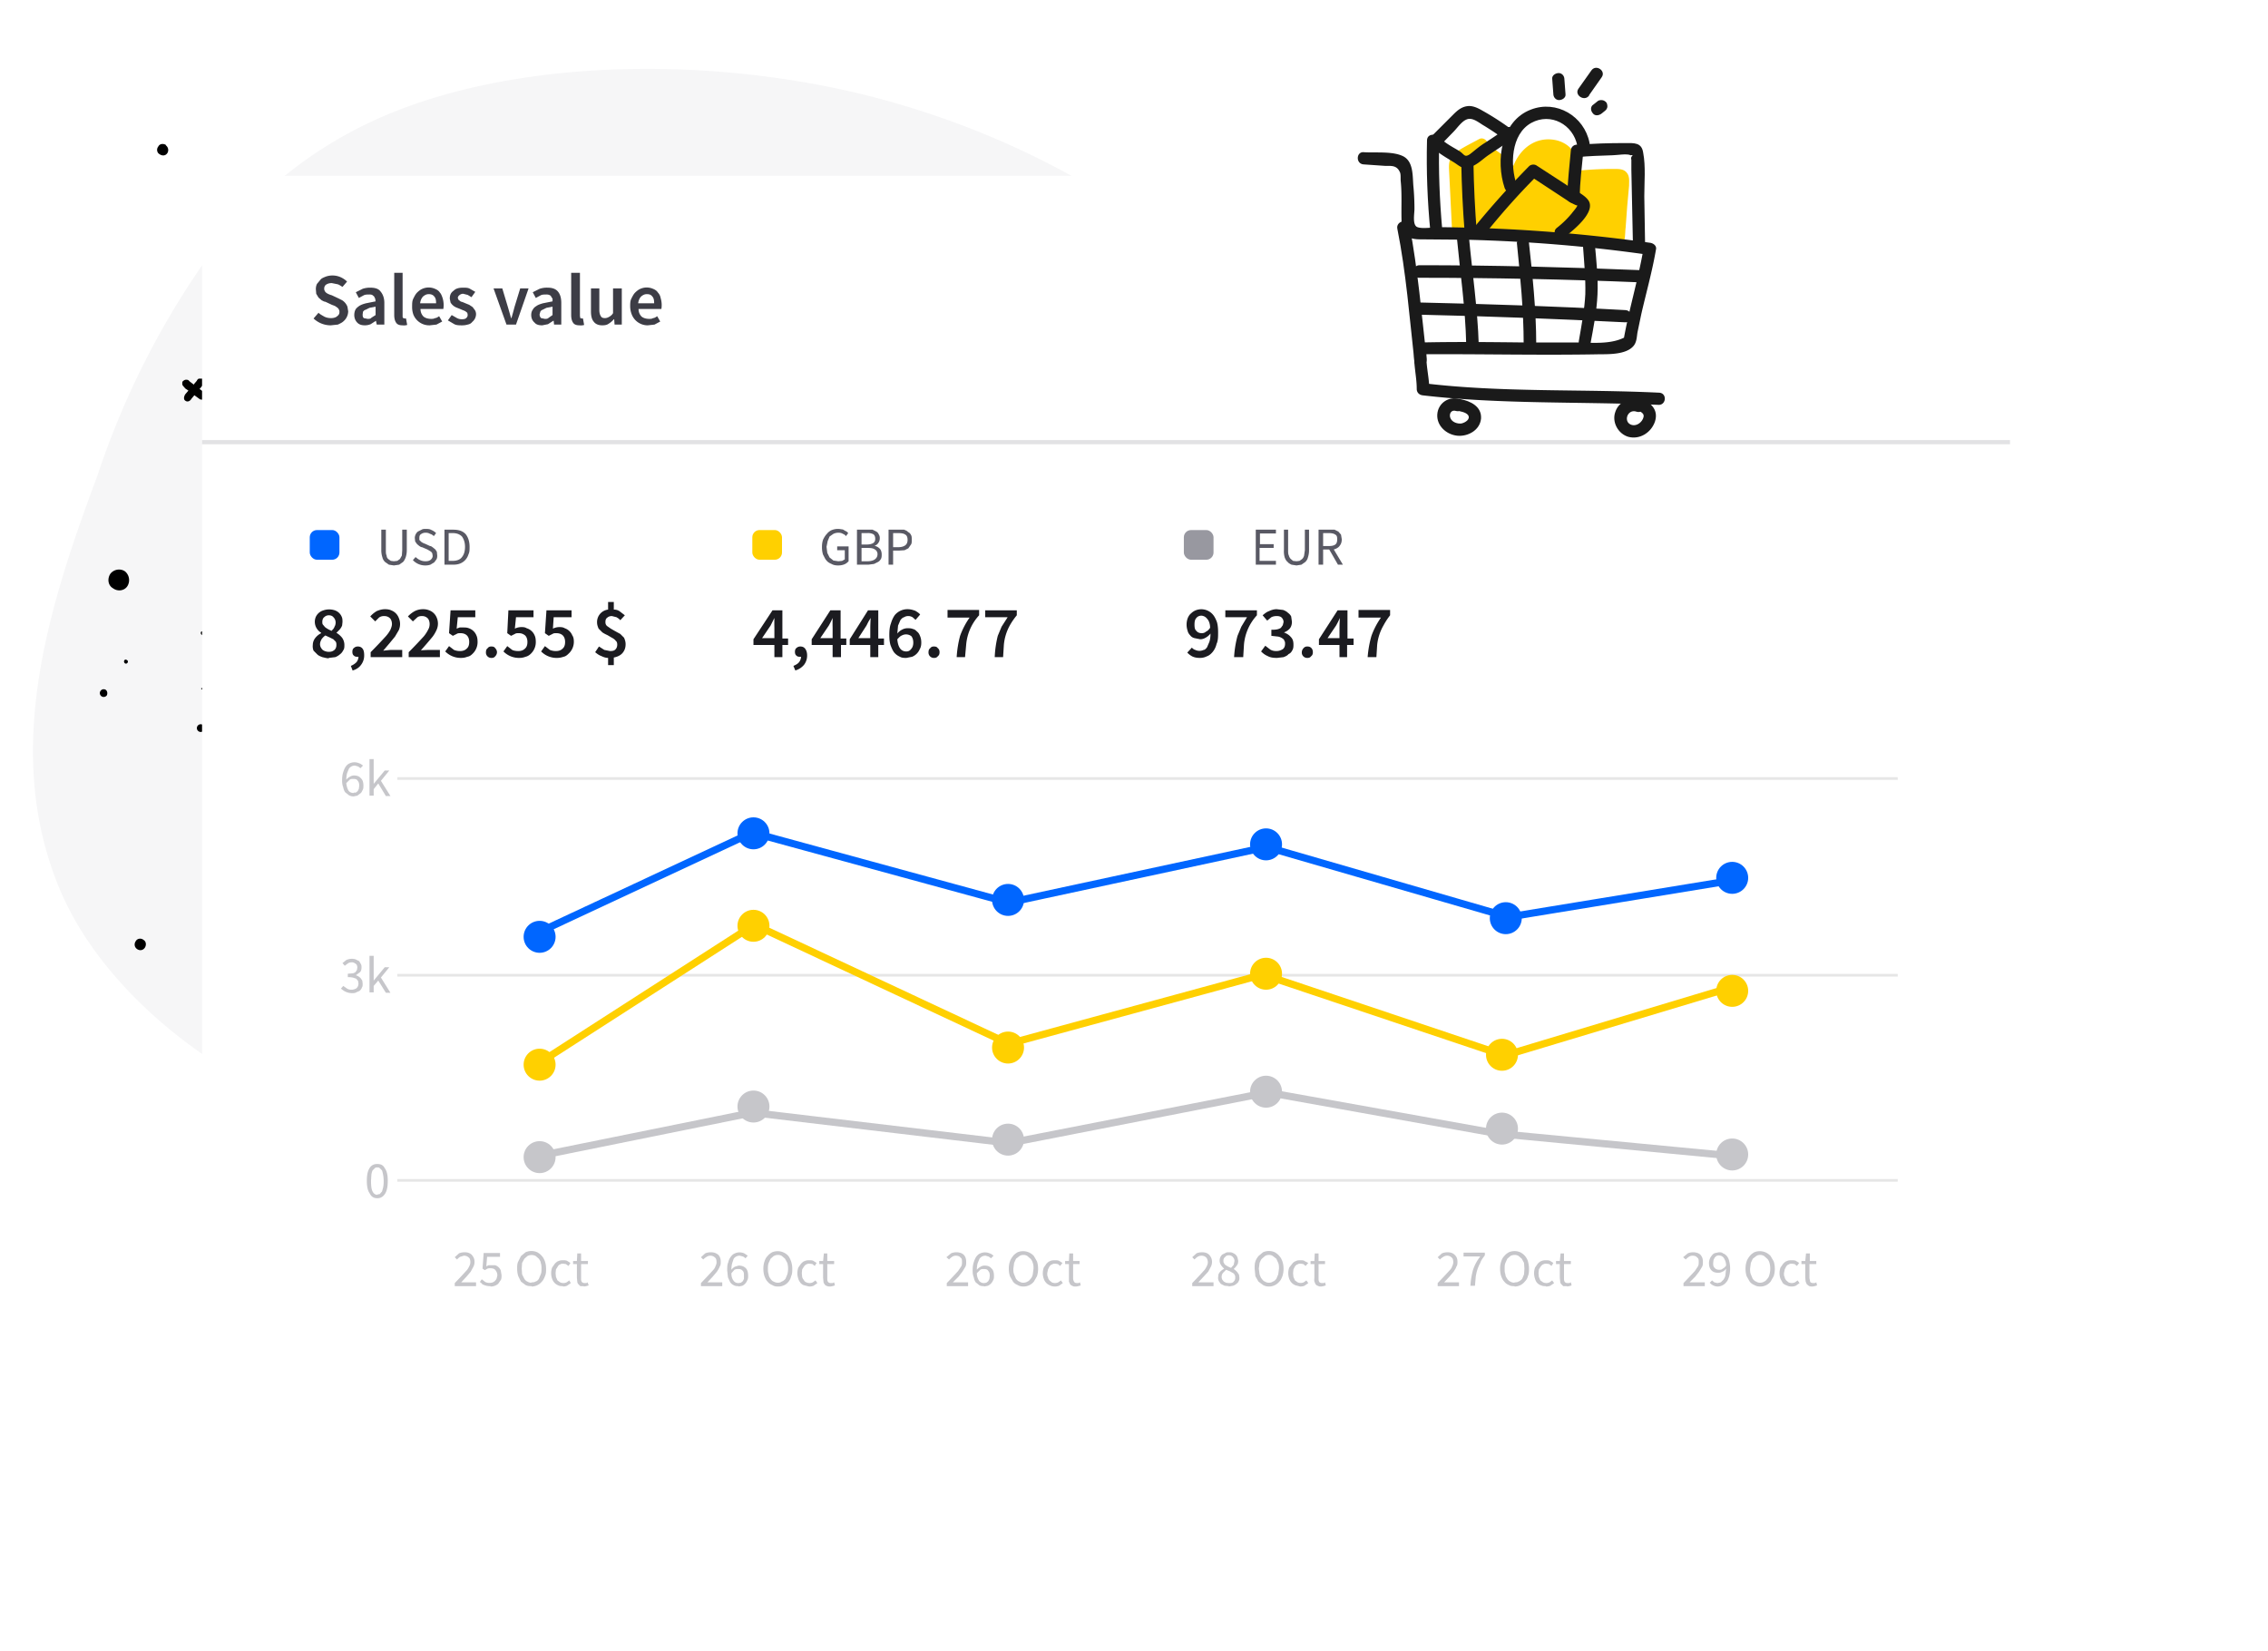 <svg xmlns="http://www.w3.org/2000/svg" width="596" height="434" fill="none"><path fill="#F6F6F7" fill-rule="evenodd" d="M196.6 311c44.2 4.5 89.3-10 116.4-30.9 27-20.7 39.1-46.6 47.7-72.1 7.8-23.2 13.1-47 6.6-70.2-5.5-19.5-19.4-38-36.7-55-24-23.4-56-45-98.5-56.6-42.5-11.6-96.5-11.5-133.5 5.3-19.6 9-33 21.6-43 34.7a217.3 217.3 0 00-30 58.8C12.2 160.8.8 198 15.7 233.7c15 35.6 63.3 69 126.3 72.8l54.6 4.5z" clip-rule="evenodd"/><path fill="#000" d="M144.5 82.2a1 1 0 00-1.4.3 1 1 0 001.7 1.1c.2-.5 0-1-.3-1.4zM127 72.4a1 1 0 00-1.3.2 1 1 0 001.6 1.2c.3-.4.3-1-.2-1.4zM92.3 103.8a1 1 0 00-1.4.2 1 1 0 001.7 1.2c.3-.5.2-1.1-.3-1.4zM115.4 103a1 1 0 00-1.4.2 1 1 0 001.6 1.1c.3-.4.2-1-.2-1.4zM137.1 112.4a1 1 0 00-1.4.3 1 1 0 001.7 1.1c.2-.4.1-1-.3-1.4zM199.2 125.9a1 1 0 00-1.4.2 1 1 0 001.6 1.2 1 1 0 00-.2-1.4zM84.2 150.9a1 1 0 00-1.4.2 1 1 0 001.7 1.2c.3-.5 0-1-.3-1.4zM53.3 190.5a1 1 0 00-1.4.3 1 1 0 001.7 1.1c.2-.5.1-1.1-.3-1.4zM27.8 181.3a1 1 0 00-1.4.3 1 1 0 001.7 1.1c.2-.5.1-1.1-.3-1.4zM126.8 141.7a1 1 0 00-1.4.2 1 1 0 001.7 1.2c.3-.4.2-1-.3-1.4zM66.3 257.3a1 1 0 00-1.4.2 1 1 0 001.6 1.2c.3-.4.2-1-.2-1.4zM185 120.4v-.3-.5c0-.3 0-.6-.2-.8l-.9-1.5-.6-.3v-.6a1 1 0 00-.4-.6 1 1 0 00-.7-.2h-1.3a3 3 0 00-1 .2c-.6.2-1 .5-1.3.9a2.2 2.2 0 00-.1 2.5l.8 1 1 1 1 .5c.4.2.9.3 1.4.2.7 0 1.5-.2 2-.9l.3-.6zm-1.8-.9v.1zm-.2.2h-.4c-.2.1-.3 0-.4 0l-.5-.1-1-.8-.5-.7-.1-.2v-.1-.1h.1l1.7-.2c0 .3 0 .7.2 1l.4.8c.3 0 .4.1.5.4zM85.1 203c.1-.5.2-1 .1-1.5l-.3-1.2c0-.3-.3-.5-.6-.5l-.3-.1-.2-.1a1 1 0 00-.7-.2c-1 0-2.1 0-3 .3-.5.2-.9.5-1.1 1-.2.5-.3 1-.2 1.3l.2 1 .4.5c.3.6.8 1.2 1.2 1.5l.7.3c.3.1.5.2.8.1l1.2-.3c.5-.3 1-.6 1.3-1.1l.5-1zm-2.4.1l-.3.3-.2.1c0 .1-.2 0-.2 0h-.1l-.1-.1-.3-.2c0-.2-.2-.3-.3-.5l-.4-.7v-.3-.2c.8-.1 1.5 0 2.3-.2v.6c.1.1 0 .2 0 .4l-.1.4-.3.4zM53.3 99.5h-.9c-.3 0-.5.2-.7.6l-3 3.5c-.4.6-.5 1.4 0 1.7.5.4 1.2.2 1.6-.5l3-3.6h.1c.4-.6.3-1.4-.1-1.7z"/><path fill="#000" d="M53.8 103.2l-2.1-1.5c-.3-.2-.7-.4-1-.8l-.8-.6-.2-.2c-.2-.2-.3-.3-.7-.3a1 1 0 00-.7.2c-.3.2-.4.3-.4.7 0 .2 0 .5.2.7l.6.7.6.4 1 .8 2.2 1.6c.4.2 1 .2 1.4-.3.5-.4.4-1 0-1.4zM163.6 97.2c-.1 0-.3-.1-.4 0v.3s.3.1.4 0v-.3zM158 106.5c-.1-.1-.3-.1-.4 0v.3s.3.1.4 0v-.3zM155.4 106.1h-.4v.4h.4v-.4zM153 115.4h-.4s-.1.3 0 .4h.3c.1-.1.1-.3 0-.4zM59 168.1h-.3v.4h.4s.1-.2 0-.4zM53.3 180.8h-.4v.4h.4v-.4zM57.5 188h-.3v.3h.3v-.3zM67.2 181.8H67v.3h.3c.1 0 .2-.2 0-.3zM58.7 177h-.3c0 .1-.1.4 0 .4h.3s.2-.2 0-.3zM221.9 141.3c-.1 0-.4-.1-.4 0v.3h.3v-.3zM236 149.4c-.1 0-.3-.1-.4 0v.3c0 .1.3.1.4 0v-.3zM233.6 152h-.3c0 .1-.1.3 0 .4h.3s.1-.3 0-.4zM232.9 145.4c-.1 0-.3-.1-.4 0v.3c0 .1.3.1.4 0v-.3zM235.7 139h-.4v.4s.3.1.4 0v-.3zM130.8 88.7c-.6-.4-1.4-.3-1.8.3-.4.6-.3 1.3.3 1.7.5.4 1.3.4 1.7-.2.4-.6.3-1.4-.2-1.8zM174.8 102c-.2-.2-.5-.2-.7 0-.1.3 0 .6.2.8.2.2.5.1.7-.1.1-.3 0-.6-.2-.7zM171.2 105.1c-.3-.1-.6 0-.7.2-.2.2-.2.5 0 .7.3.1.6 0 .8-.2.2-.2 0-.5-.1-.7zM33.4 173.5c-.3-.2-.5-.2-.7 0-.2.3-.1.6.1.8.3.2.5.1.7-.1.2-.3.1-.6-.1-.7zM53.5 166c-.2-.2-.5-.1-.7.1-.1.3 0 .6.2.7.2.2.5.2.7 0 .1-.3 0-.6-.2-.8zM69 174c-.3-.1-.6 0-.8.2-.1.2 0 .5.2.7.2.1.5 0 .7-.2.1-.2.1-.5-.2-.7zM112.5 136.7c-.3-.2-.5-.1-.7.1-.2.3-.1.6.1.7.3.2.5.1.7-.1.2-.2.1-.5-.1-.7zM210.5 154.6c-1.3-.9-3-.6-3.9.6-.8 1.3-.7 3 .7 3.9 1.2.8 3 .6 3.8-.6.8-1.3.6-3-.6-3.9zM32.9 150.2c-1.2-.9-3-.6-3.9.6-.8 1.2-.7 3 .7 3.8 1.2.9 3 .7 3.8-.6a3 3 0 00-.6-3.8zM37.7 247c-.6-.5-1.6-.4-2 .3-.5.7-.4 1.6.3 2.1s1.6.4 2.1-.4c.4-.7.3-1.6-.4-2zM43.6 38.1c-.6-.4-1.6-.4-2 .4-.5.6-.4 1.6.3 2 .7.5 1.6.5 2.1-.3.4-.7.2-1.5-.4-2z"/><g filter="url(#filter0_d)"><rect width="475.1" height="332.6" x="53.1" y="41" fill="#fff" rx="10.6"/></g><path fill="#595964" d="M103.5 148.6l-1.3-.2-1-.7c-.3-.3-.6-.7-.7-1.2a6 6 0 01-.3-2v-5.3h1.2v5.4c0 .6 0 1 .2 1.4 0 .4.2.7.4.9l.7.5.8.1.9-.1.7-.5.5-.9.1-1.4v-5.4h1.2v5.4a6 6 0 01-.3 1.9c-.2.5-.4.9-.7 1.2l-1 .7-1.4.2zm8.3 0a4.4 4.4 0 01-3.3-1.4l.7-.8c.4.3.7.6 1.2.8.4.2.9.3 1.4.3.6 0 1-.1 1.4-.4.3-.3.5-.6.5-1l-.1-.7-.3-.4a36 36 0 00-1-.6l-1.4-.6c-.3 0-.5-.2-.7-.3l-.6-.5-.5-.7-.1-.9a2.3 2.3 0 01.8-1.7l1-.5c.3-.2.7-.2 1-.2.6 0 1.1 0 1.6.3.5.2.9.5 1.2.8l-.6.8c-.3-.3-.6-.5-1-.6-.3-.2-.7-.3-1.1-.3a2 2 0 00-1.3.4c-.3.2-.4.5-.4 1v.5l.5.5a3.6 3.6 0 001 .5l1.3.6c.3 0 .5.2.8.4l.6.5.4.6.1 1c0 .3 0 .6-.2 1l-.6.8-1 .6a4 4 0 01-1.3.2zm5-.2v-9.2h2.2c1.5 0 2.5.3 3.3 1.1.7.8 1.1 2 1.1 3.4 0 .8 0 1.4-.3 2a3.7 3.7 0 01-2.2 2.4c-.5.2-1.1.3-1.8.3h-2.4zm1.1-1h1c1.1 0 2-.3 2.5-1 .5-.6.8-1.5.8-2.7 0-1.1-.3-2-.8-2.7-.6-.6-1.4-.9-2.4-.9h-1.1v7.3z"/><path fill="#1B1B20" d="M86.4 173c-.6 0-1.2-.2-1.7-.3-.5-.2-1-.4-1.3-.7l-1-1a3 3 0 01-.2-1.5 3 3 0 01.7-1.9 4.5 4.5 0 011.5-1.2v-.1c-.5-.3-.9-.7-1.2-1.2a3.3 3.3 0 01-.2-3 3.2 3.2 0 012-1.7 4.7 4.7 0 013 0 3 3 0 011.8 1.7c.2.4.2.9.2 1.4l-.1.9a3.6 3.6 0 01-1 1.4 5 5 0 01-.5.5 5.6 5.6 0 011.5 1.3 3.3 3.3 0 01.6 2c0 .4 0 .9-.3 1.3-.2.4-.5.8-.8 1a4 4 0 01-1.3.8l-1.7.2zm.8-7.3c.3-.3.6-.6.7-1 .2-.3.3-.7.3-1.1 0-.5-.2-1-.5-1.3-.3-.4-.7-.6-1.3-.6-.5 0-.9.2-1.2.5-.3.2-.5.7-.5 1.2 0 .3 0 .6.2.8l.5.6a6.5 6.5 0 001.8 1zm-.8 5.6c.6 0 1-.1 1.5-.5.3-.3.5-.7.5-1.3 0-.3 0-.6-.2-.9l-.6-.6-1-.5-1.1-.5a4 4 0 00-1 1c-.2.4-.4.8-.4 1.3 0 .6.3 1.1.7 1.5.4.3 1 .5 1.6.5zm6.3 5l-.5-1.3c.7-.3 1.1-.6 1.5-1 .3-.4.5-.9.5-1.4H94c-.4 0-.7 0-1-.3-.3-.2-.4-.6-.4-1s.1-.8.4-1c.3-.3.7-.4 1-.4.6 0 1 .2 1.3.6.3.4.4 1 .4 1.7a4 4 0 01-.8 2.5c-.5.7-1.2 1.2-2.2 1.5zm4.7-3.6v-1.3a131.6 131.6 0 004-4.2 9 9 0 001.2-1.7c.2-.5.4-1 .4-1.5 0-.6-.2-1.2-.5-1.5-.4-.4-.9-.6-1.6-.6-.4 0-.9.1-1.3.4l-1 1-1.3-1.3a7 7 0 011.7-1.4c.7-.3 1.4-.5 2.2-.5.6 0 1.2.1 1.6.3a3.4 3.4 0 012 2 4 4 0 010 3.2l-1 1.7-1.4 1.7-1.7 2a77.2 77.2 0 012-.2h3v1.9h-8.3zm10 0v-1.3a131.3 131.3 0 004-4.2 9 9 0 001.1-1.7c.3-.5.4-1 .4-1.5 0-.6-.2-1.2-.5-1.5-.4-.4-.9-.6-1.5-.6-.5 0-1 .1-1.3.4l-1.1 1-1.3-1.3a7 7 0 011.8-1.4c.6-.3 1.3-.5 2.2-.5.6 0 1.1.1 1.6.3a3.4 3.4 0 012 2 4 4 0 01-.1 3.2 9 9 0 01-1 1.7 101 101 0 01-3.1 3.6 76.3 76.3 0 012-.1h3v1.9h-8.3zm13.8.2a5.7 5.7 0 01-4.2-1.7l1-1.4 1.3 1c.5.2 1 .3 1.6.3.7 0 1.3-.2 1.7-.6.5-.4.7-1 .7-1.8 0-.7-.2-1.3-.6-1.7-.4-.4-1-.6-1.7-.6-.4 0-.7 0-1 .2l-1 .5-1-.7.4-6h6.5v1.8h-4.6l-.3 3 .8-.3h.9c.5 0 1 0 1.5.2a3.3 3.3 0 012 1.9c.2.4.3 1 .3 1.7a4.2 4.2 0 01-1.3 3.1c-.4.4-.8.7-1.4.8-.5.2-1 .3-1.6.3zm8 0a1.4 1.4 0 01-1.5-1.5c0-.4.1-.8.4-1 .3-.4.6-.5 1-.5.5 0 .8.1 1 .4.3.3.5.7.5 1.1 0 .4-.2.8-.4 1-.3.4-.6.5-1 .5zm7.3 0a5.7 5.7 0 01-4.2-1.7l1-1.4 1.3 1c.4.2 1 .3 1.6.3.7 0 1.3-.2 1.7-.6.5-.4.7-1 .7-1.8 0-.7-.2-1.3-.6-1.7-.5-.4-1-.6-1.7-.6-.4 0-.7 0-1 .2l-1 .5-1-.7.3-6h6.6v1.8h-4.6l-.3 3a4 4 0 011.6-.4c.6 0 1 0 1.5.3a3.3 3.3 0 012.1 1.9c.2.4.3 1 .3 1.7a4.2 4.2 0 01-1.3 3.1c-.4.4-.9.7-1.4.8-.5.2-1 .3-1.6.3zm10 0a5.7 5.7 0 01-4.3-1.7l1-1.4 1.3 1c.5.2 1 .3 1.6.3.7 0 1.3-.2 1.7-.6.5-.4.7-1 .7-1.8 0-.7-.2-1.3-.6-1.7-.4-.4-1-.6-1.7-.6-.4 0-.7 0-1 .2l-1 .5-1-.7.4-6h6.6v1.8h-4.7l-.2 3a4 4 0 011.6-.4c.5 0 1 0 1.5.3a3.3 3.3 0 012 1.9c.3.4.4 1 .4 1.7a4.2 4.2 0 01-1.4 3.1c-.4.4-.8.7-1.3.8-.6.2-1.1.3-1.7.3zm13.3 2v-2c-.6 0-1.2-.2-1.8-.5-.6-.2-1.1-.6-1.6-1l1-1.5 1.4.9 1.5.3c.7 0 1.1-.1 1.4-.4.3-.3.5-.7.5-1.3 0-.4-.1-.8-.4-1-.2-.3-.6-.6-1-.8l-1.2-.7a9 9 0 01-1.3-.7l-1-1c-.2-.5-.4-1-.4-1.6a3.3 3.3 0 012.9-3.4v-2h1.5v2c.7 0 1.2.2 1.6.5l1.3 1-1.2 1.3c-.3-.4-.7-.6-1-.8l-1.2-.3c-.6 0-1 .2-1.3.5-.3.2-.4.6-.4 1.1 0 .4.1.7.4 1l1 .7a54.6 54.6 0 002.5 1.4l1 1c.2.5.4 1 .4 1.7 0 1-.3 1.7-.8 2.3-.5.6-1.3 1-2.3 1.2v2h-1.5z"/><rect width="7.8" height="7.8" x="81.4" y="139.3" fill="#06F" rx="1.9"/><path fill="#595964" d="M220.2 148.6c-.6 0-1.2-.1-1.7-.4-.5-.2-1-.5-1.3-.9-.4-.4-.6-1-.9-1.5-.2-.6-.3-1.3-.3-2 0-.8.1-1.4.3-2 .3-.6.6-1.1 1-1.5.3-.4.8-.8 1.3-1a4.3 4.3 0 012.5-.2c.3 0 .6.1.8.3l.6.3.4.4-.6.8c-.2-.3-.5-.5-.8-.6-.3-.2-.7-.3-1.2-.3a3 3 0 00-1.3.3l-1 .7-.5 1.2-.3 1.5.2 1.6.6 1.2 1 .8 1.3.2 1-.1.7-.4v-2.4h-2v-1h3v3.9c-.3.3-.6.6-1.1.8-.5.2-1 .3-1.7.3zm5-.2v-9.2h4.1l1 .5c.3.2.5.4.6.7.2.3.3.6.3 1 0 .5-.1.9-.4 1.3-.2.3-.5.6-1 .7.6.2 1 .4 1.4.8.3.3.5.9.5 1.5 0 .4 0 .8-.2 1.2-.2.3-.4.6-.8.8l-1 .5-1.5.2h-3zm1.2-5.3h1.4c.8 0 1.4-.2 1.7-.4.4-.3.5-.7.5-1.1 0-.6-.2-1-.5-1.2a3 3 0 00-1.6-.3h-1.5v3zm0 4.4h1.6c.8 0 1.5-.2 1.9-.5.4-.3.7-.7.7-1.4 0-.5-.3-1-.7-1.2-.4-.3-1-.4-1.9-.4h-1.6v3.5zm7.1.9v-9.2h4.1c.4.2.8.3 1 .6.4.2.6.4.8.8.2.3.2.8.2 1.3s0 .9-.2 1.2l-.7 1-1 .5-1.5.1h-1.5v3.7h-1.2zm1.2-4.6h1.4c.8 0 1.4-.2 1.8-.5.4-.3.6-.8.6-1.4 0-.7-.2-1.2-.6-1.4-.4-.3-1-.4-1.9-.4h-1.3v3.7z"/><path fill="#1B1B20" d="M203.5 172.7v-3.2H198V168l5-7.6h2.6v7.4h1.5v1.7h-1.5v3.2h-2.1zm-3.3-5h3.3V165a49 49 0 010-2.6l-.5 1-.5 1-2.3 3.4zm8.8 8.5l-.5-1.2c.7-.3 1.2-.6 1.5-1 .3-.4.5-.9.5-1.4h-.2c-.4 0-.7 0-1-.3-.3-.2-.4-.6-.4-1s.1-.8.4-1c.3-.3.7-.4 1-.4.6 0 1 .2 1.3.6.3.4.5 1 .5 1.7a4 4 0 01-.8 2.5c-.6.7-1.3 1.2-2.3 1.5zm9.8-3.5v-3.2h-5.5V168l4.9-7.6h2.7v7.4h1.5v1.7H221v3.2h-2.1zm-3.3-5h3.3V165a49 49 0 010-2.6 21.7 21.7 0 01-1 2l-2.3 3.4zm13.2 5v-3.2h-5.4V168l4.8-7.6h2.7v7.4h1.5v1.7h-1.5v3.2h-2.1zm-3.2-5h3.2V165a49 49 0 01.1-2.6l-.6 1-.5 1-2.2 3.4zm12.7 5.2c-.6 0-1.2 0-1.7-.3a4 4 0 01-1.5-1.1c-.4-.5-.7-1.2-1-2-.2-.7-.3-1.6-.3-2.6 0-1.2.1-2.2.4-3 .3-1 .6-1.6 1-2.2a4.3 4.3 0 013.4-1.6c.8 0 1.4.2 2 .4.5.3 1 .6 1.3 1l-1.2 1.4-.8-.7c-.4-.2-.7-.3-1.1-.3-.4 0-.8.1-1.1.3-.4.1-.7.4-1 .8l-.6 1.4-.2 2.1c.3-.4.8-.8 1.2-1a3 3 0 011.4-.4c.6 0 1 0 1.5.2.5.1.8.4 1.1.7.4.3.6.7.8 1.2.2.5.3 1 .3 1.7 0 .6-.1 1.2-.4 1.7a3.7 3.7 0 01-2 2l-1.5.3zm0-1.7c.5 0 .9-.2 1.2-.6.4-.4.6-1 .6-1.7 0-.8-.2-1.3-.5-1.7a2.3 2.3 0 00-2.5-.2c-.5.2-.8.6-1.2 1 .1 1.2.4 2 .8 2.5s1 .7 1.5.7zm7.3 1.7a1.4 1.4 0 01-1.5-1.5c0-.4.1-.8.4-1 .3-.4.6-.5 1-.5.5 0 .8.1 1 .4.4.3.5.7.5 1.1 0 .4-.1.8-.4 1-.3.4-.6.5-1 .5zm5.9-.2a28 28 0 01.9-5.6 20.5 20.5 0 012.5-4.8H249v-2h8.3v1.4a13 13 0 00-3.4 7.7l-.3 3.3h-2.2zm10 0a28 28 0 01.8-5.6l1-2.4 1.6-2.5h-5.9v-1.8h8.3v1.3a18 18 0 00-1.8 2.6 12.9 12.9 0 00-1.6 5.2l-.2 3.2h-2.3z"/><rect width="7.8" height="7.8" x="197.7" y="139.3" fill="#FFD000" rx="1.9"/><path fill="#595964" d="M330 148.4v-9.2h5.3v1h-4.2v2.8h3.6v1H331v3.4h4.3v1H330zm10.7.2l-1.3-.2c-.4-.2-.8-.4-1-.7-.4-.3-.6-.7-.8-1.2a6 6 0 01-.2-2v-5.3h1.1v5.4c0 .6 0 1 .2 1.4.1.4.3.7.5.9l.6.5.9.1.8-.1.7-.5c.2-.2.4-.5.5-.9l.2-1.4v-5.4h1.1v5.4a6 6 0 01-.3 1.9c-.1.5-.4.9-.7 1.2l-1 .7-1.3.2zm5.8-.2v-9.2h4.2l1 .5.7.8.2 1.2c0 .8-.2 1.3-.6 1.8-.3.4-.8.7-1.5.9l2.4 4h-1.3l-2.3-4h-1.6v4h-1.2zm1.2-4.9h1.5c.7 0 1.3-.1 1.7-.4.4-.3.5-.8.5-1.4 0-.6-.1-1-.5-1.2-.4-.3-1-.4-1.7-.4h-1.5v3.4z"/><path fill="#1B1B20" d="M315.8 166.4c.4 0 .8-.1 1.1-.4.5-.2.8-.6 1.1-1 0-1.2-.4-2-.8-2.4a2 2 0 00-1.5-.8c-.5 0-1 .2-1.3.6-.4.4-.5 1-.5 1.8 0 .7.1 1.3.5 1.6.3.4.8.6 1.4.6zm-.5 6.5c-.7 0-1.4-.1-2-.4a5 5 0 01-1.3-1l1.2-1.3c.2.2.5.5.9.6a2.6 2.6 0 002.2 0c.3 0 .6-.3.9-.7l.6-1.4c.2-.6.3-1.3.3-2.2a4 4 0 01-1.3 1.1c-.5.3-1 .4-1.4.4l-1.5-.3c-.4-.1-.8-.3-1.1-.7-.3-.3-.6-.7-.7-1.2a5 5 0 010-3.3c.2-.5.5-1 .9-1.3.3-.3.7-.6 1.2-.8a4 4 0 014.6 1.2c.4.5.7 1.1 1 1.9.2.7.3 1.6.3 2.6 0 1.2 0 2.3-.4 3.1-.2.9-.6 1.6-1 2.1-.5.6-1 1-1.6 1.2-.6.3-1.2.4-1.8.4zm9-.2a28 28 0 01.9-5.6l1-2.4 1.5-2.5H322v-1.8h8.3v1.3a13 13 0 00-3.4 7.7l-.2 3.3h-2.3zm11.3.2c-1 0-1.8-.1-2.5-.5-.7-.3-1.2-.7-1.7-1.2l1.1-1.5 1.3 1c.5.3 1 .4 1.6.4.7 0 1.2-.2 1.7-.5.4-.3.6-.8.6-1.4 0-.3 0-.6-.2-.8 0-.3-.3-.5-.6-.7a3 3 0 00-1-.4l-1.8-.2v-1.6a7 7 0 001.5-.1 3 3 0 001-.4l.5-.7.2-.8c0-.5-.2-.9-.5-1.2-.3-.3-.8-.4-1.3-.4s-1 .1-1.4.3l-1.1.9-1.2-1.4c.6-.5 1.1-.9 1.7-1.1.6-.3 1.3-.5 2-.5l1.7.2c.5.2.9.4 1.2.7.4.3.7.6.9 1l.2 1.4c0 .7-.2 1.3-.5 1.7-.4.5-1 .9-1.6 1.1.7.3 1.3.6 1.8 1.2.5.5.7 1.1.7 2 0 .5 0 1-.3 1.5-.2.4-.5.8-1 1-.3.4-.8.6-1.3.8l-1.7.2zm8 0a1.4 1.4 0 01-1.5-1.5c0-.4.2-.8.4-1 .3-.4.7-.5 1-.5.5 0 .8.1 1.1.4.3.3.4.7.4 1.1 0 .4-.1.8-.4 1-.3.4-.6.5-1 .5zm8.4-.2v-3.2h-5.4V168l4.9-7.6h2.6v7.4h1.6v1.7H354v3.2h-2zm-3.2-5h3.2V165a49 49 0 01.1-2.6 21.7 21.7 0 01-1 2l-2.3 3.4zm10.6 5a28 28 0 011-5.6 20.5 20.5 0 012.5-4.8H357v-2h8.3v1.4a18 18 0 00-1.7 2.6 12.9 12.9 0 00-1.7 5.2l-.2 3.2h-2.3z"/><rect width="7.8" height="7.8" x="311.1" y="139.3" fill="#9898A0" rx="1.9"/><path fill="#3D3D46" d="M87 85.5a6.6 6.6 0 01-4.6-1.8l1.3-1.5c.4.4 1 .7 1.5 1 .6.3 1.2.4 1.8.4.7 0 1.3-.2 1.6-.5.4-.3.6-.6.6-1.1 0-.3 0-.5-.2-.7 0-.2-.2-.3-.4-.5l-.6-.4-.8-.3-1.7-.8c-.3 0-.6-.2-1-.4l-.8-.7-.6-1L83 76c0-.5.1-1 .3-1.4l1-1.2c.3-.3.8-.5 1.3-.7a5.3 5.3 0 013.8.1c.7.3 1.3.7 1.8 1.2L90 75.4c-.5-.3-.9-.6-1.3-.7l-1.5-.3c-.6 0-1 .1-1.5.4-.3.2-.5.6-.5 1 0 .3 0 .5.2.7 0 .2.2.3.4.5a5.2 5.2 0 001.4.6l1.7.8 1 .5a3.5 3.5 0 011.4 1.7l.2 1.2a3.5 3.5 0 01-1.2 2.6c-.4.4-.9.6-1.5.9l-1.9.2zm9 0c-1 0-1.6-.2-2.1-.7-.5-.5-.8-1.2-.8-2 0-.5.1-1 .3-1.4.2-.4.6-.7 1-1 .5-.3 1-.5 1.8-.7l2.5-.5-.1-.7-.3-.6-.5-.4a2 2 0 00-.8-.1c-.5 0-1 0-1.4.2l-1.3.7-.8-1.5 1.8-.9a6 6 0 012-.3c1.3 0 2.2.3 2.7 1 .6.7 1 1.7 1 3v5.7H99l-.2-1-1.4.9c-.5.2-1 .3-1.6.3zm.6-1.7c.4 0 .8 0 1-.3l1.1-.7v-2.2l-1.6.3-1 .5c-.4.1-.5.3-.7.5l-.1.7c0 .4 0 .7.3 1l1 .2zm9.2 1.7c-.8 0-1.4-.2-1.7-.7-.3-.4-.5-1.1-.5-2V71.7h2.2V83c0 .3 0 .5.2.6l.3.1h.4l.3 1.7a3 3 0 01-1.2.1zm7.1 0a4.5 4.5 0 01-4.3-2.9 6 6 0 01-.3-2c0-.8 0-1.5.3-2.1.3-.6.6-1.2 1-1.6.4-.4.9-.8 1.4-1a4.1 4.1 0 013.3 0c.5.2 1 .5 1.3 1 .3.3.5.8.7 1.4a6.3 6.3 0 01.2 2.9h-6c0 .8.3 1.5.8 2 .5.4 1.2.6 2 .6.3 0 .7 0 1-.2.4 0 .8-.3 1.1-.5l.8 1.4-1.5.8-1.8.2zm-2.5-5.8h4.2c0-.8-.1-1.4-.5-1.8-.3-.4-.8-.6-1.4-.6-.6 0-1 .2-1.5.6-.4.4-.7 1-.8 1.8zm11 5.8c-.7 0-1.4 0-2-.3l-1.7-1 1-1.4 1.4.8c.4.2.8.3 1.3.3s1-.1 1.2-.4c.2-.2.3-.4.3-.8l-.1-.5-.5-.4a4 4 0 00-.7-.3l-.7-.3-1-.4a3.2 3.2 0 01-1.5-1.3l-.2-1c0-1 .3-1.6 1-2.1.6-.6 1.4-.8 2.5-.8.7 0 1.3 0 1.8.3l1.4.8-1 1.4-1-.6-1.2-.3c-.4 0-.8.2-1 .4a1 1 0 00-.4.7l.2.5.4.3c.2.2.4.2.7.3a51.8 51.8 0 001.7.7l.9.6.6.8c.2.3.3.7.3 1.1a2.7 2.7 0 01-1 2c-.3.4-.7.6-1.2.7a5 5 0 01-1.5.2zm11.7-.2l-3.4-9.5h2.3l1.5 5a293.4 293.4 0 01.8 2.8h.1a84.3 84.3 0 00.8-2.9l1.5-4.9h2.2l-3.3 9.5h-2.5zm9.4.2c-.9 0-1.6-.2-2-.7-.6-.5-.9-1.2-.9-2 0-.5.1-1 .4-1.4.2-.4.5-.7 1-1 .4-.3 1-.5 1.7-.7l2.5-.5v-.7l-.4-.6c0-.2-.3-.3-.5-.4a2 2 0 00-.8-.1c-.5 0-1 0-1.4.2l-1.3.7-.8-1.5 1.8-.9a6 6 0 012.1-.3c1.2 0 2.1.3 2.7 1 .6.7.9 1.7.9 3v5.7h-1.9l-.1-1h-.1l-1.4.9-1.5.3zm.7-1.7c.4 0 .7 0 1-.3l1-.7v-2.2l-1.6.3-1 .5c-.3.1-.5.3-.6.5l-.2.7c0 .4.1.7.4 1l1 .2zm9.1 1.7c-.8 0-1.4-.2-1.7-.7-.3-.4-.5-1.1-.5-2V71.7h2.3V83l.1.6.4.1h.3l.3 1.7a3 3 0 01-1.2.1zm6 0c-1 0-1.8-.3-2.3-1-.5-.6-.7-1.5-.7-2.7v-6h2.2v5.7c0 .8.2 1.3.4 1.6.2.4.6.5 1.1.5a2 2 0 001-.3c.4-.2.8-.5 1.1-1v-6.5h2.3v9.5h-1.9l-.1-1.4h-.1c-.4.5-.9.9-1.4 1.2-.4.3-1 .4-1.7.4zm12 0a4.5 4.5 0 01-4.3-2.9 6 6 0 01-.4-2c0-.8 0-1.5.3-2.1.3-.6.6-1.2 1-1.6.4-.4.9-.8 1.4-1a4.1 4.1 0 013.3 0c.5.2 1 .5 1.3 1 .3.3.6.8.7 1.4a6.3 6.3 0 01.2 2.9h-6c0 .8.3 1.5.8 2 .5.4 1.2.6 2 .6.4 0 .7 0 1-.2.4 0 .8-.3 1.1-.5l.8 1.4-1.5.8-1.8.2zm-2.6-5.8h4.2c0-.8-.1-1.4-.5-1.8-.3-.4-.7-.6-1.4-.6-.6 0-1 .2-1.5.6-.4.4-.7 1-.8 1.8z"/><path stroke="#E2E2E4" stroke-width="1.1" d="M53.1 116.2h475.1"/><path stroke="#E6E6E6" stroke-miterlimit="10" stroke-width=".7" d="M104.4 256.3h394.3M104.4 310.2h394.3M104.4 204.6h394.3"/><path fill="#C6C6CA" d="M119.5 338v-.8a130.3 130.3 0 003-3.2c.4-.4.6-.8.8-1.2.2-.4.3-.7.3-1.1 0-.5-.1-1-.4-1.2-.3-.3-.7-.5-1.3-.5l-1 .3a4 4 0 00-.8.7l-.6-.6 1.1-1c.4-.2 1-.3 1.5-.3.8 0 1.4.2 1.9.7.4.5.7 1 .7 1.8 0 .5-.1.9-.3 1.3l-.7 1.3-1.1 1.3-1.4 1.5a135.6 135.6 0 011.4 0h2.5v1h-5.6zm9.4 0a3.9 3.9 0 01-1.7-.3c-.3-.1-.5-.2-.6-.4l-.5-.4.5-.7.9.7a2.6 2.6 0 002 .1 1.9 1.9 0 001-1l.2-.8c0-.6-.2-1-.5-1.4-.3-.4-.8-.5-1.4-.5a2 2 0 00-.7.1l-.7.4-.6-.4.3-4.1h4.3v1H128l-.2 2.5.6-.3h1.7a2.3 2.3 0 011.5 1.4l.2 1.2c0 .5 0 1-.2 1.3l-.7 1a3 3 0 01-2 .7zm10.8 0c-.6 0-1 0-1.6-.3l-1.2-.9-.7-1.4c-.2-.6-.3-1.3-.3-2s0-1.3.3-1.9l.7-1.4 1.2-1a3.8 3.8 0 013.1 0c.5.3.9.6 1.2 1 .4.4.6.9.8 1.4.2.6.3 1.2.3 2 0 .6 0 1.3-.3 1.9-.2.5-.4 1-.8 1.4a3.5 3.5 0 01-2.7 1.3zm0-1c.4 0 .7 0 1-.2.4-.1.7-.4.9-.7l.5-1.2c.2-.4.2-1 .2-1.5s0-1-.2-1.5c0-.4-.3-.8-.5-1.1l-.8-.7a2.3 2.3 0 00-2.2 0l-.8.7-.6 1.1-.1 1.5.1 1.5.6 1.2c.2.3.5.6.8.7.3.2.7.3 1 .3zm8.2 1c-.4 0-.8 0-1.2-.2a2.8 2.8 0 01-1.6-1.7 4.4 4.4 0 010-3l.7-1c.3-.3.6-.6 1-.7.4-.2.8-.2 1.2-.2.4 0 .8 0 1.1.2l.8.5-.5.8-.7-.5-.7-.1c-.3 0-.5 0-.8.2-.2 0-.5.3-.6.5l-.5.8-.1 1 .1 1 .4.9.7.5a2 2 0 001.7 0l.7-.5.4.7-1 .7a3 3 0 01-1 .2zm5.5 0h-.9l-.5-.5c-.2-.2-.3-.5-.3-.7l-.1-1v-3.6h-1v-.8h1l.1-2h1v2h1.8v.8h-1.8v3.7c0 .4 0 .7.2 1 .2.2.4.3.8.3h.4l.3-.2.3.8a5 5 0 01-1.3.3zM92.5 261a4 4 0 01-2.4-.8 4 4 0 01-.5-.4l.6-.7 1 .7c.3.2.7.3 1.2.3s1-.2 1.3-.4c.3-.3.5-.7.5-1.2l-.1-.7-.5-.6-.9-.3a6 6 0 00-1.3-.1v-.9l1.2-.1c.3 0 .6-.2.8-.3l.4-.6.1-.6c0-.4-.1-.8-.4-1-.3-.2-.6-.4-1-.4-.5 0-.8.1-1.1.3l-.8.6-.6-.7 1-.8a3.5 3.5 0 012.4-.2l1 .5.4.7c.2.3.2.6.2 1s-.1.9-.4 1.2l-1.1.8a2.8 2.8 0 011.3.8l.4.6.1.8c0 .4 0 .8-.2 1-.1.4-.3.6-.6.9l-.9.4c-.3.2-.7.2-1.1.2zm4.6-.2v-9.6h1.1v6.5l2.9-3.5h1.2l-2.2 2.7 2.5 4h-1.2l-2-3.2-1.2 1.4v1.7h-1zM99.2 314.9c-1 0-1.6-.4-2-1.2-.6-.8-.8-2-.8-3.4s.2-2.5.7-3.3c.5-.8 1.2-1.1 2-1.1 1 0 1.6.3 2 1.1.6.8.8 1.9.8 3.3 0 1.5-.2 2.6-.7 3.4-.5.8-1.2 1.2-2 1.2zm0-1l.6-.1.6-.7.3-1.1a9.6 9.6 0 00-.3-4.4l-.6-.6c-.2-.2-.4-.2-.6-.2-.3 0-.5 0-.7.2l-.6.6a4 4 0 00-.3 1.1l-.1 1.6c0 1.3.1 2.2.4 2.8.3.6.7.9 1.3.9zM93 209.3c-.5 0-.9-.1-1.3-.3l-1-.8c-.2-.3-.4-.7-.5-1.3-.2-.5-.3-1-.3-1.8 0-.9.1-1.6.3-2.2.2-.6.4-1.1.7-1.5.3-.4.7-.7 1-.8a3 3 0 012.5 0c.4.1.7.4 1 .6l-.7.7a2 2 0 00-.7-.5l-.7-.2a1.9 1.9 0 00-1.6.8l-.5 1.2a7 7 0 00-.2 1.7 3 3 0 011-.8c.3-.2.7-.3 1-.3.8 0 1.4.2 1.8.7.5.4.7 1.1.7 2 0 .4 0 .8-.2 1.1-.2.4-.3.7-.6.9l-.8.6-1 .2zm0-1h.5l.5-.4.3-.6.1-.8c0-.6-.1-1-.4-1.3-.2-.4-.6-.5-1.2-.5-.3 0-.6 0-.9.2l-.9.9c.1.9.3 1.5.6 2 .3.4.8.6 1.3.6zm4.1.8v-9.6h1.1v6.5l2.9-3.5h1.2l-2.2 2.7 2.5 4h-1.2l-2-3.3-1.2 1.5v1.7h-1zM184.2 338v-.8a143.4 143.4 0 003-3.2c.4-.4.7-.8.8-1.2.2-.4.3-.7.3-1.1 0-.5-.1-1-.4-1.2-.3-.3-.7-.5-1.2-.5-.4 0-.7.1-1 .3a4 4 0 00-.9.7l-.6-.6 1.1-1c.4-.2 1-.3 1.5-.3.8 0 1.4.2 2 .7.4.5.6 1 .6 1.8 0 .5 0 .9-.3 1.3-.1.4-.4.8-.7 1.3l-1.1 1.3-1.4 1.5a144.1 144.1 0 011.4 0h2.5v1h-5.6zm9.9 0c-.4 0-.8 0-1.2-.2-.4-.2-.7-.4-1-.8l-.6-1.3-.2-1.8c0-.9 0-1.6.3-2.2.1-.6.4-1.1.7-1.5.3-.4.7-.7 1-.8a3 3 0 012.5 0l.9.6-.6.7a2 2 0 00-.7-.5l-.8-.2a1.9 1.9 0 00-1.6.8l-.4 1.2a7 7 0 00-.2 1.7 3 3 0 01.9-.8l1-.3c.8 0 1.4.2 1.9.7.4.4.6 1.1.6 2 0 .4 0 .8-.2 1.1a2.7 2.7 0 01-1.3 1.5l-1 .2zm0-.8l.6-.1.5-.4.3-.6v-.8c0-.6 0-1-.3-1.3-.3-.4-.7-.5-1.2-.5-.3 0-.6 0-1 .2l-.8.9c0 .9.2 1.5.6 2 .3.4.7.6 1.3.6zm10.3.9c-.6 0-1-.1-1.5-.4-.5-.2-.9-.5-1.2-.9-.4-.4-.6-.9-.8-1.4-.2-.6-.3-1.3-.3-2s.1-1.3.3-1.9c.2-.6.4-1 .8-1.4.3-.4.7-.7 1.2-1a3.8 3.8 0 014.3 1 5.9 5.9 0 011 3.3c0 .7 0 1.4-.3 2a3.4 3.4 0 01-3.5 2.7zm0-1c.4 0 .8-.1 1-.3.4-.1.7-.4 1-.7l.5-1.2a5.7 5.7 0 000-3l-.6-1.1-.8-.7c-.3-.2-.7-.3-1-.3-.5 0-.8.1-1.2.3l-.8.7-.5 1.1c-.2.5-.2 1-.2 1.5 0 .6 0 1 .2 1.5 0 .5.3.9.5 1.2.2.3.5.6.8.7.4.2.7.3 1.1.3zm8.2 1l-1.2-.3c-.4-.1-.7-.3-1-.6-.2-.3-.5-.7-.6-1.1a4.4 4.4 0 010-3l.7-1c.3-.3.6-.6 1-.7.4-.2.8-.2 1.2-.2.5 0 .8 0 1.1.2l.8.5-.5.8-.6-.5-.7-.1c-.3 0-.6 0-.9.2-.2 0-.4.3-.6.5l-.5.8-.1 1 .1 1c.1.4.3.6.5.9.1.2.3.4.6.5a2 2 0 001.7 0l.7-.5.5.7-1 .7a3 3 0 01-1.2.2zm5.6 0c-.4 0-.7 0-1-.2-.2 0-.4-.2-.5-.4-.2-.2-.3-.5-.3-.7l-.1-1v-3.6h-1v-.8h1l.2-2h.9v2h1.8v.8h-1.8v3.7c0 .4 0 .7.2 1 .2.2.4.3.8.3h.4l.4-.2.2.8a5 5 0 01-1.2.3zM248.8 338v-.8a130.3 130.3 0 003-3.2l.8-1.2c.2-.4.2-.7.2-1.1 0-.5 0-1-.4-1.2-.2-.3-.6-.5-1.2-.5-.4 0-.7.1-1 .3a4 4 0 00-.8.7l-.7-.6 1.2-1c.4-.2.9-.3 1.4-.3.8 0 1.5.2 2 .7.4.5.6 1 .6 1.8 0 .5 0 .9-.2 1.3l-.8 1.3-1 1.3-1.5 1.5a135.6 135.6 0 011.5 0h2.5v1h-5.6zm9.8 0c-.4 0-.8 0-1.2-.2l-1-.8c-.2-.3-.4-.7-.5-1.3-.2-.5-.3-1-.3-1.8 0-.9.1-1.6.3-2.2.2-.6.4-1.1.7-1.5.3-.4.7-.7 1-.8a3 3 0 012.5 0c.4.1.7.4 1 .6l-.7.7a2 2 0 00-.7-.5l-.7-.2a1.9 1.9 0 00-1.6.8l-.5 1.2a7 7 0 00-.2 1.7 3 3 0 011-.8c.3-.2.7-.3 1-.3.8 0 1.4.2 1.8.7.5.4.7 1.1.7 2 0 .4 0 .8-.2 1.1a2.7 2.7 0 01-1.4 1.5l-1 .2zm0-.8l.6-.1.5-.4.3-.6.1-.8c0-.6-.1-1-.4-1.3-.2-.4-.6-.5-1.2-.5-.3 0-.6 0-.9.2l-.9.9c0 .9.3 1.5.6 2 .3.4.8.6 1.3.6zm10.3.9c-.5 0-1-.1-1.5-.4-.5-.2-.9-.5-1.2-.9l-.8-1.4c-.2-.6-.3-1.3-.3-2s.1-1.3.3-1.9c.2-.6.5-1 .8-1.4.3-.4.7-.7 1.2-1a3.8 3.8 0 014.3 1l.8 1.4c.2.6.3 1.2.3 2 0 .6-.1 1.3-.3 1.9l-.8 1.4a3.5 3.5 0 01-2.8 1.3zm0-1c.4 0 .8-.1 1.1-.3.3-.1.6-.4.8-.7.3-.3.5-.7.6-1.2l.2-1.5c0-.5 0-1-.2-1.5-.1-.4-.3-.8-.6-1.1l-.8-.7c-.3-.2-.7-.3-1-.3-.5 0-.8.1-1.1.3l-.9.7-.5 1.1-.2 1.5c0 .6 0 1 .2 1.5l.5 1.2c.3.3.5.6.9.7.3.2.6.3 1 .3zm8.3 1c-.5 0-.9-.1-1.3-.3a2.8 2.8 0 01-1.6-1.7 4.4 4.4 0 010-3l.7-1c.3-.3.6-.6 1-.7.4-.2.8-.2 1.2-.2.5 0 .9 0 1.2.2l.8.5-.6.8-.6-.5-.7-.1c-.3 0-.6 0-.8.2-.3 0-.5.3-.7.5l-.4.8-.2 1c0 .4 0 .8.2 1 0 .4.2.6.4.9l.6.5a2 2 0 001.7 0l.7-.5.5.7-1 .7a3 3 0 01-1.1.2zm5.5 0c-.4 0-.7 0-.9-.2-.2 0-.4-.2-.6-.4l-.3-.7v-4.6h-1v-.8h1l.1-2h1v2h1.7v.8H282v3.7c0 .4.1.7.3 1 .1.2.4.3.8.3h.3l.4-.2.2.8a5 5 0 01-1.2.3zM313.3 338v-.8a130.3 130.3 0 003-3.2c.4-.4.6-.8.8-1.2.2-.4.3-.7.3-1.1 0-.5-.2-1-.4-1.2-.3-.3-.7-.5-1.3-.5-.3 0-.7.1-1 .3a4 4 0 00-.8.7l-.6-.6 1.1-1c.4-.2.9-.3 1.5-.3.8 0 1.4.2 1.9.7.4.5.7 1 .7 1.8 0 .5-.1.9-.3 1.3l-.7 1.3-1.2 1.3-1.4 1.5a129 129 0 011.5 0h2.5v1h-5.6zm9.6 0l-1.1-.1-1-.5-.5-.7a2 2 0 01-.2-1l.1-.8a2.8 2.8 0 01.9-1.1l.6-.4a4 4 0 01-.8-.9 2 2 0 01-.4-1.2 2.1 2.1 0 01.7-1.6l.8-.4c.3-.2.6-.2 1-.2.3 0 .7 0 1 .2a2 2 0 011.2 1.2l.2.9-.1.7-.3.5-.4.5-.4.4a4.3 4.3 0 011 .9l.4.6.1.8c0 .3 0 .6-.2.9-.1.3-.3.5-.6.7-.2.2-.5.4-.9.5l-1.1.2zm.6-4.8l.7-.8.2-1c0-.4-.1-.7-.4-1-.2-.3-.6-.5-1-.5-.5 0-.8.1-1 .4-.4.3-.5.6-.5 1 0 .3 0 .5.2.7 0 .2.2.3.4.5l.7.4.7.3zm-.6 4c.5 0 1 0 1.3-.4.3-.3.4-.6.4-1s0-.6-.2-.8c0-.2-.3-.4-.5-.5l-.7-.4-1-.4-.8.8a1.7 1.7 0 00-.2 1.8l.4.5.6.3.7.1zm10.6.9c-.6 0-1.1-.1-1.6-.4l-1.2-.9-.8-1.4-.2-2c0-.7 0-1.3.2-1.9.2-.6.5-1 .8-1.4l1.2-1a3.8 3.8 0 013.1 0c.5.3.9.6 1.2 1 .4.4.6.9.8 1.4.2.6.3 1.2.3 2 0 .6-.1 1.3-.3 1.9-.2.5-.4 1-.8 1.4a3.5 3.5 0 01-2.7 1.3zm0-1c.4 0 .7-.1 1-.3.4-.1.6-.4.9-.7l.5-1.2.2-1.5c0-.5 0-1-.2-1.5l-.5-1.1-.9-.7c-.3-.2-.6-.3-1-.3s-.8.1-1.1.3l-.8.7c-.3.3-.4.7-.6 1.1l-.2 1.5.2 1.5c.2.5.3.9.6 1.2.2.3.5.6.8.7.3.2.7.3 1 .3zm8.2 1l-1.2-.3a2.8 2.8 0 01-1.7-1.7 4.4 4.4 0 010-3l.8-1c.2-.3.6-.6 1-.7.3-.2.8-.2 1.2-.2.4 0 .8 0 1 .2l1 .5-.7.8-.6-.5-.7-.1c-.3 0-.6 0-.8.2-.3 0-.5.3-.7.5l-.4.8-.1 1 .1 1 .4.9.7.5a2 2 0 001.6 0l.7-.5.5.7-1 .7a3 3 0 01-1.1.2zm5.5 0c-.3 0-.6 0-.9-.2-.2 0-.4-.2-.6-.4l-.3-.7a4 4 0 010-1v-3.6h-1v-.8h1l.1-2h1v2h1.7v.8h-1.7v3.7c0 .4 0 .7.2 1 .1.2.4.3.8.3h.4l.3-.2.2.8a5 5 0 01-1.2.3zM377.8 338v-.8a143.4 143.4 0 003-3.2c.4-.4.7-.8.8-1.2.2-.4.3-.7.3-1.1 0-.5-.1-1-.4-1.2-.3-.3-.7-.5-1.2-.5-.4 0-.7.1-1 .3a4 4 0 00-.9.7l-.6-.6 1.1-1c.4-.2 1-.3 1.5-.3.8 0 1.4.2 1.9.7.5.5.7 1 .7 1.8 0 .5 0 .9-.3 1.3-.1.4-.4.8-.7 1.3l-1.1 1.3-1.4 1.5a129 129 0 011.4 0h2.5v1h-5.6zm8.6 0a19.7 19.7 0 01.7-4.3 11.4 11.4 0 011.9-3.5h-4.4v-1h5.6v.7c-.5.7-1 1.3-1.2 2a10.4 10.4 0 00-1.2 3.7l-.2 2.3h-1.2zm11.6 0c-.6 0-1 0-1.5-.3-.5-.2-.9-.5-1.2-.9-.4-.4-.6-.9-.8-1.4-.2-.6-.3-1.3-.3-2s.1-1.3.3-1.9c.2-.6.4-1 .8-1.4.3-.4.7-.7 1.2-1a3.8 3.8 0 013 0 4 4 0 012 2.3c.2.7.3 1.3.3 2s0 1.4-.3 2c-.1.5-.4 1-.8 1.4a3.4 3.4 0 01-2.7 1.3zm0-1c.4 0 .8 0 1-.2.4-.1.7-.4 1-.7l.5-1.2.1-1.5-.1-1.5-.6-1.1-.8-.7c-.3-.2-.7-.3-1-.3-.5 0-.9.1-1.2.3l-.8.7-.5 1.1c-.2.5-.2 1-.2 1.5 0 .6 0 1 .2 1.5 0 .5.3.9.5 1.2.2.3.5.6.8.7.3.2.7.3 1.1.3zm8.2 1c-.4 0-.8 0-1.2-.2-.4-.1-.7-.3-1-.6-.3-.3-.5-.7-.6-1.1a4.4 4.4 0 010-3l.7-1c.3-.3.6-.6 1-.7.4-.2.8-.2 1.2-.2.4 0 .8 0 1.1.2l.8.5-.5.8-.6-.5-.7-.1c-.3 0-.6 0-.9.2-.2 0-.4.3-.6.5l-.5.8-.1 1 .1 1 .4.9.7.5a2 2 0 001.7 0l.7-.5.5.7-1 .7a3 3 0 01-1.2.2zm5.6 0h-1l-.5-.5c-.2-.2-.3-.5-.3-.7l-.1-1v-3.6h-1v-.8h1l.2-2h.9v2h1.8v.8H411v3.7c0 .4 0 .7.2 1 .2.2.4.3.8.3h.4l.4-.2.2.8a5 5 0 01-1.2.3zM442.4 338v-.8a143.4 143.4 0 003-3.2l.8-1.2c.2-.4.2-.7.2-1.1 0-.5 0-1-.4-1.2-.2-.3-.6-.5-1.2-.5-.4 0-.7.1-1 .3a4 4 0 00-.8.7l-.7-.6 1.2-1c.4-.2.9-.3 1.4-.3.8 0 1.5.2 2 .7.4.5.6 1 .6 1.8 0 .5 0 .9-.2 1.3l-.8 1.3-1 1.3-1.5 1.5a136.1 136.1 0 011.5 0h2.5v1h-5.6zm9.4-4.3c.3 0 .6 0 .9-.3.3-.1.6-.4.9-.8 0-.9-.3-1.5-.6-2a1.6 1.6 0 00-2-.5l-.4.4-.3.6-.1.8c0 .5 0 1 .4 1.3.2.3.6.5 1.2.5zm-.4 4.4a2.8 2.8 0 01-2.1-1l.6-.6.6.5.8.2.9-.2.7-.7c.2-.3.4-.6.5-1.1l.2-1.8c-.3.4-.6.7-1 .8-.3.2-.7.3-1 .3-.8 0-1.4-.2-1.8-.6-.5-.5-.7-1.1-.7-2a3 3 0 01.8-2c.2-.3.5-.5.8-.6l1-.2c.4 0 .8 0 1.1.3.4.1.7.4 1 .7.3.4.5.8.6 1.3a8 8 0 010 4c-.2.7-.4 1.2-.8 1.6-.3.4-.6.6-1 .8a3 3 0 01-1.2.3zm11.1 0c-.5 0-1-.1-1.5-.4-.5-.2-.9-.5-1.2-.9l-.8-1.4c-.2-.6-.3-1.3-.3-2s.1-1.3.3-1.9c.2-.6.5-1 .8-1.4.3-.4.7-.7 1.2-1a3.8 3.8 0 014.3 1l.8 1.4c.2.6.3 1.2.3 2 0 .6-.1 1.3-.3 1.9l-.8 1.4a3.4 3.4 0 01-2.8 1.3zm0-1c.4 0 .8-.1 1.1-.3.3-.1.6-.4.8-.7.3-.3.5-.7.6-1.2a5.7 5.7 0 000-3c-.1-.4-.3-.8-.6-1.1l-.8-.7c-.3-.2-.7-.3-1-.3-.5 0-.8.1-1.1.3l-.9.7-.5 1.1-.2 1.5c0 .6 0 1 .2 1.5l.5 1.2c.3.3.5.6.9.7.3.2.6.3 1 .3zm8.3 1c-.5 0-.9-.1-1.3-.3-.3-.1-.7-.3-1-.6l-.6-1.1a4.4 4.4 0 010-3l.7-1c.3-.3.6-.6 1-.7.4-.2.8-.2 1.2-.2.5 0 .9 0 1.2.2l.8.5-.6.8-.6-.5-.7-.1c-.3 0-.6 0-.8.2-.3 0-.5.3-.7.5l-.4.8-.2 1c0 .4 0 .8.2 1 0 .4.2.6.4.9l.6.5a2 2 0 001.7 0l.7-.5.5.7-1 .7a3 3 0 01-1.1.2zm5.5 0c-.4 0-.7 0-1-.2l-.5-.4-.3-.7-.1-1v-3.6h-1v-.8h1l.2-2h1v2h1.7v.8h-1.8v3.7l.2 1c.2.2.5.3.8.3h.4l.4-.2.2.8a5 5 0 01-1.2.3z"/><path stroke="#FFD000" stroke-width="1.9" d="M141 279.8l57.2-36.8 66.9 31.3 66.8-18.2 63.5 21.3 56.5-17"/><path stroke="#06F" stroke-width="1.9" d="M140.5 245.5l57.2-26.7 67.4 18.4 67.8-14.6 63.5 18.4 58.6-9.6"/><path stroke="#C6C6CA" stroke-width="1.9" d="M140.5 304l57.3-11.6 67.4 8 68-13.3 60.3 10.8 64 6.1"/><circle cx="141.8" cy="279.8" r="4.2" fill="#FFD000"/><circle cx="198" cy="243.3" r="4.2" fill="#FFD000"/><circle cx="332.7" cy="255.9" r="4.2" fill="#FFD000"/><circle cx="264.9" cy="275.3" r="4.2" fill="#FFD000"/><circle cx="394.7" cy="277.2" r="4.2" fill="#FFD000"/><circle cx="455.2" cy="260.4" r="4.2" fill="#FFD000"/><circle cx="141.8" cy="304.1" r="4.2" fill="#C6C6CA"/><circle cx="198" cy="290.8" r="4.2" fill="#C6C6CA"/><circle cx="332.7" cy="286.9" r="4.2" fill="#C6C6CA"/><circle cx="264.9" cy="299.5" r="4.2" fill="#C6C6CA"/><circle cx="394.7" cy="296.6" r="4.2" fill="#C6C6CA"/><circle cx="455.2" cy="303.4" r="4.2" fill="#C6C6CA"/><circle cx="141.8" cy="246.2" r="4.2" fill="#06F"/><circle cx="198" cy="219" r="4.2" fill="#06F"/><circle cx="264.9" cy="236.5" r="4.2" fill="#06F"/><circle cx="332.7" cy="221.9" r="4.2" fill="#06F"/><circle cx="395.7" cy="241.3" r="4.2" fill="#06F"/><circle cx="455.2" cy="230.7" r="4.2" fill="#06F"/><path fill="#FFD000" d="M427.5 45.4c-.8-1-2-1-3.3-1a92 92 0 00-10.8.6 5 5 0 00.7-2.8c0-2.9-2.8-4.9-5.4-5.4-5.3-1-9.3 2.4-11 6.8-1.8-2.3-4.3-4-6.7-5.5 0-1.1-1.2-2.2-2.4-1.5-2 1.1-4.3 2.2-6.1 3.5-1.7 1.3-1.8 2.8-1.7 4.7l.8 16.1c0 .9.7 1.8 1.6 1.7 7.8-.1 15.5-.3 23.3.2 4 .3 8 .7 12 1.4 2 .3 6.4 2.4 7.9 0 .8-1.2.6-3 .8-4.4l.4-5.5.5-5.5c0-1.2.2-2.4-.6-3.4z"/><path fill="#1A1A1A" d="M358.3 43.2l5.8.4c1.4 0 2.9-.2 3.7 1.5.4.6.2 1.9.3 2.6.4 4 0 8 .3 12 .3 2.6 2.5 3.2 4.8 3.2l12.1.1c16.1.4 32.2 1.7 48.2 4l-1.6-1.7c-1.4 8.2-3.9 16.2-5.3 24.4l.8-1.3c-3.9 2.3-9.2 1.6-13.6 1.6h-13.2c-9-.1-18-.2-27.1 0-1 0-1.6.6-1.7 1.5-.6 3.5.5 7.1.5 10.7 0 1 .7 1.6 1.6 1.7 20.6 2.4 41.3 1.6 62 2.5 2 0 2.2-3.1.1-3.2-20.6-1-41.4 0-62-2.5l1.6 1.6c0-3.5-1.2-7.2-.6-10.7l-1.7 1.5c15.8-.1 31.5.3 47.2 0 2.6 0 6.7 0 8.6-2 1-1 1-2.4 1.2-3.7l1-4.8c1.3-5.7 2.9-11.3 3.9-17.2.1-.9-.8-1.5-1.6-1.6a421.1 421.1 0 00-55.5-4.1c-1.5 0-4.2.5-5.6 0-1.4-.5-.8-3.5-.8-4.8 0-2-.1-4.2-.3-6.2-.2-2.7 0-6.4-2.8-7.7-2.8-1.3-7.1-.8-10.2-1-2-.2-2.2 3-.1 3.2z"/><path fill="#1A1A1A" d="M374.9 94.3c-1.3-11.6-2.3-23.4-4.5-35-.4-2-3.6-1.2-3.2.8 2.3 11.5 3.2 23.3 4.5 35 .3 2 3.4 1.3 3.2-.8z"/><path fill="#1A1A1A" d="M372.9 73c19.3 0 38.7.4 58 1.2 2.1.1 2.3-3.1.2-3.2-19.4-.8-38.7-1.3-58.1-1.3-2 0-2.2 3.3-.1 3.3zM373 82.7c18 .4 36 1.1 54 2 2.1.2 2.3-3 .2-3.2-18-1-36-1.6-54-2-2.2-.1-2.3 3.1-.2 3.2z"/><path fill="#1A1A1A" d="M382.8 62c.9 9.5 2.3 19 2.5 28.5.1 2.1 3.3 2.3 3.3.2-.3-9.6-1.7-19-2.6-28.6-.1-2-3.4-2.2-3.2-.2zM398.6 63.7c.9 9 1.8 17.8 1.8 26.7 0 2.1 3.3 2.3 3.3.2 0-9.3-1-18.4-2-27.6-.1-2-3.3-1.3-3 .7zM416 64.8c.3 4.2.7 8.3.6 12.5-.2 4.1-1 8.2-1.7 12.3-.4 2 2.7 3 3 1 .8-4.3 1.7-8.7 1.9-13.2.2-4.4-.3-8.9-.7-13.3-.2-2-3.3-1.3-3.1.7zM383.6 104.9c-2.8-.9-5.7 1-5.9 4-.2 3 2.4 5.3 5.2 5.6 2.8.3 6-1.4 6.3-4.5.2-3.2-2.8-4.6-5.4-5.1-2-.4-3 2.7-1 3 .9.2 2.4.4 3 1.2.7 1.1-.8 2-1.8 2.2-1 .1-2.3-.3-2.8-1.3s0-2.4 1.4-2c2 .6 3-2.5 1-3.1zM431.1 105c-2.6-.8-5.7.5-6.6 3.2-1 2.7.7 5.8 3.4 6.6 3 .8 6-1.1 7-4 1.1-3.4-1.5-5.4-4.5-6.3-2-.5-3 2.5-1 3.1 1 .3 2.8.7 2.5 2-.3 1.3-1.7 2.4-3 2.1-2.5-.6-1.3-4.4 1.2-3.5 2 .6 3-2.5 1-3.1z"/><path fill="#1A1A1A" d="M390 61.8c4.4-5.5 9-10.7 14-15.7l-2 .1 10.2 6.7c.3.2 2.4 1.4 2.3 1 .1.4-1.3 1.9-1.4 2.1a25.2 25.2 0 01-4 3.9c-1.6 1.3.6 3.6 2.2 2.3 2-1.6 8-6.3 6.2-9.4-1.1-1.8-4.4-3.1-6-4.3l-7.7-5c-.6-.4-1.5-.3-2 .2A231 231 0 00387.2 60c-1.3 1.6 1.4 3.3 2.7 1.7z"/><path fill="#1A1A1A" d="M412.8 39.5c-.4 4-.8 8.2-1 12.3 0 2 3.3 2.2 3.3.1.1-4.1.6-8.2 1-12.3.1-2-3.1-2.2-3.3-.1z"/><path fill="#1A1A1A" d="M414.4 41.3c3.1-.3 6.3-.4 9.4-.5 1 0 3.8-.5 4.7 0 .5-.1.7 0 .3.3-.2.3-.2.5-.1.9v2.6l.4 19c0 2.1 3.3 2.3 3.2.2l-.2-12.2c0-3.7.4-7.9-.3-11.5-.4-2.7-2.4-2.5-4.7-2.5-4.2 0-8.4.1-12.6.5-2 .1-2.2 3.4-.1 3.2z"/><path fill="#1A1A1A" d="M417.7 37.5c-1.4-7-8.7-11.3-15.4-8.7-7.9 3-9.3 13.5-6.9 20.6.7 2 3.8 1.3 3.2-.7-1.8-5.2-1.6-13.4 3.8-16.4 5.1-2.8 11 .4 12.1 6 .4 2 3.6 1.2 3.2-.8z"/><path fill="#1A1A1A" d="M396.5 33.5a70 70 0 00-6.9-4.4c-1.2-.7-2.6-1.4-4-1.2-1.6.2-2.7 1.2-3.7 2.2L376 36c-.6.6-.7 1.6 0 2.3 1.7 1.8 3.7 2.9 5.8 4.2 1.7 1 2.5 2.2 4.6 1.4 2-.7 3.3-2.2 5-3.3 2.2-1.5 4.4-2.8 6.3-4.5 1.6-1.3-.6-3.7-2.2-2.3-1.6 1.4-3.4 2.5-5.2 3.7-1.5.9-2.7 2-4 3-1.5 1-1.4.1-2.8-.8-1.8-1.1-3.7-2-5.2-3.6v2.3l3.6-3.7c1-1 2.2-2.8 3.5-3.3 1.6-.7 3.4 1 4.7 1.7 1.6 1 3.2 2 4.7 3.2 1.7 1.2 3.4-1.6 1.7-2.8z"/><path fill="#1A1A1A" d="M384 42.5c.1 6.2.4 12.4.9 18.7.1 2 3.4 2.2 3.2.1-.5-6.2-.8-12.5-.9-18.7 0-2-3.2-2.2-3.2-.1zM375 36.9c-.2 8 .1 16 .9 24.1.2 2 3.3 1.3 3.1-.7-.7-7.8-1-15.5-.8-23.3 0-2-3.2-2.2-3.2-.1zM420.8 29.9l1-.8c.4-.3.6-.8.6-1.1 0-.4-.1-1-.4-1.2-.3-.3-.7-.5-1.2-.5-.4 0-.8.1-1.1.4l-1 .8c-.4.2-.6.7-.6 1.1 0 .4.2.9.5 1.2.2.3.6.5 1 .5.5 0 .9-.2 1.2-.4zM417.6 25l3.3-4.7c1.2-1.7-1.5-3.5-2.7-1.8l-3.4 4.8c-1.2 1.7 1.6 3.5 2.8 1.8zM411.4 24.8l-.3-4c0-.8-.6-1.6-1.5-1.6-.8 0-1.8.6-1.7 1.5l.3 4c0 .8.6 1.6 1.5 1.6.8 0 1.8-.6 1.7-1.5z"/><defs><filter id="filter0_d" width="520" height="377.4" x="30.7" y="23.8" color-interpolation-filters="sRGB" filterUnits="userSpaceOnUse"><feFlood flood-opacity="0" result="BackgroundImageFix"/><feColorMatrix in="SourceAlpha" values="0 0 0 0 0 0 0 0 0 0 0 0 0 0 0 0 0 0 127 0"/><feOffset dy="5.2"/><feGaussianBlur stdDeviation="11.2"/><feColorMatrix values="0 0 0 0 0 0 0 0 0 0 0 0 0 0 0 0 0 0 0.05 0"/><feBlend in2="BackgroundImageFix" result="effect1_dropShadow"/><feBlend in="SourceGraphic" in2="effect1_dropShadow" result="shape"/></filter></defs></svg>
